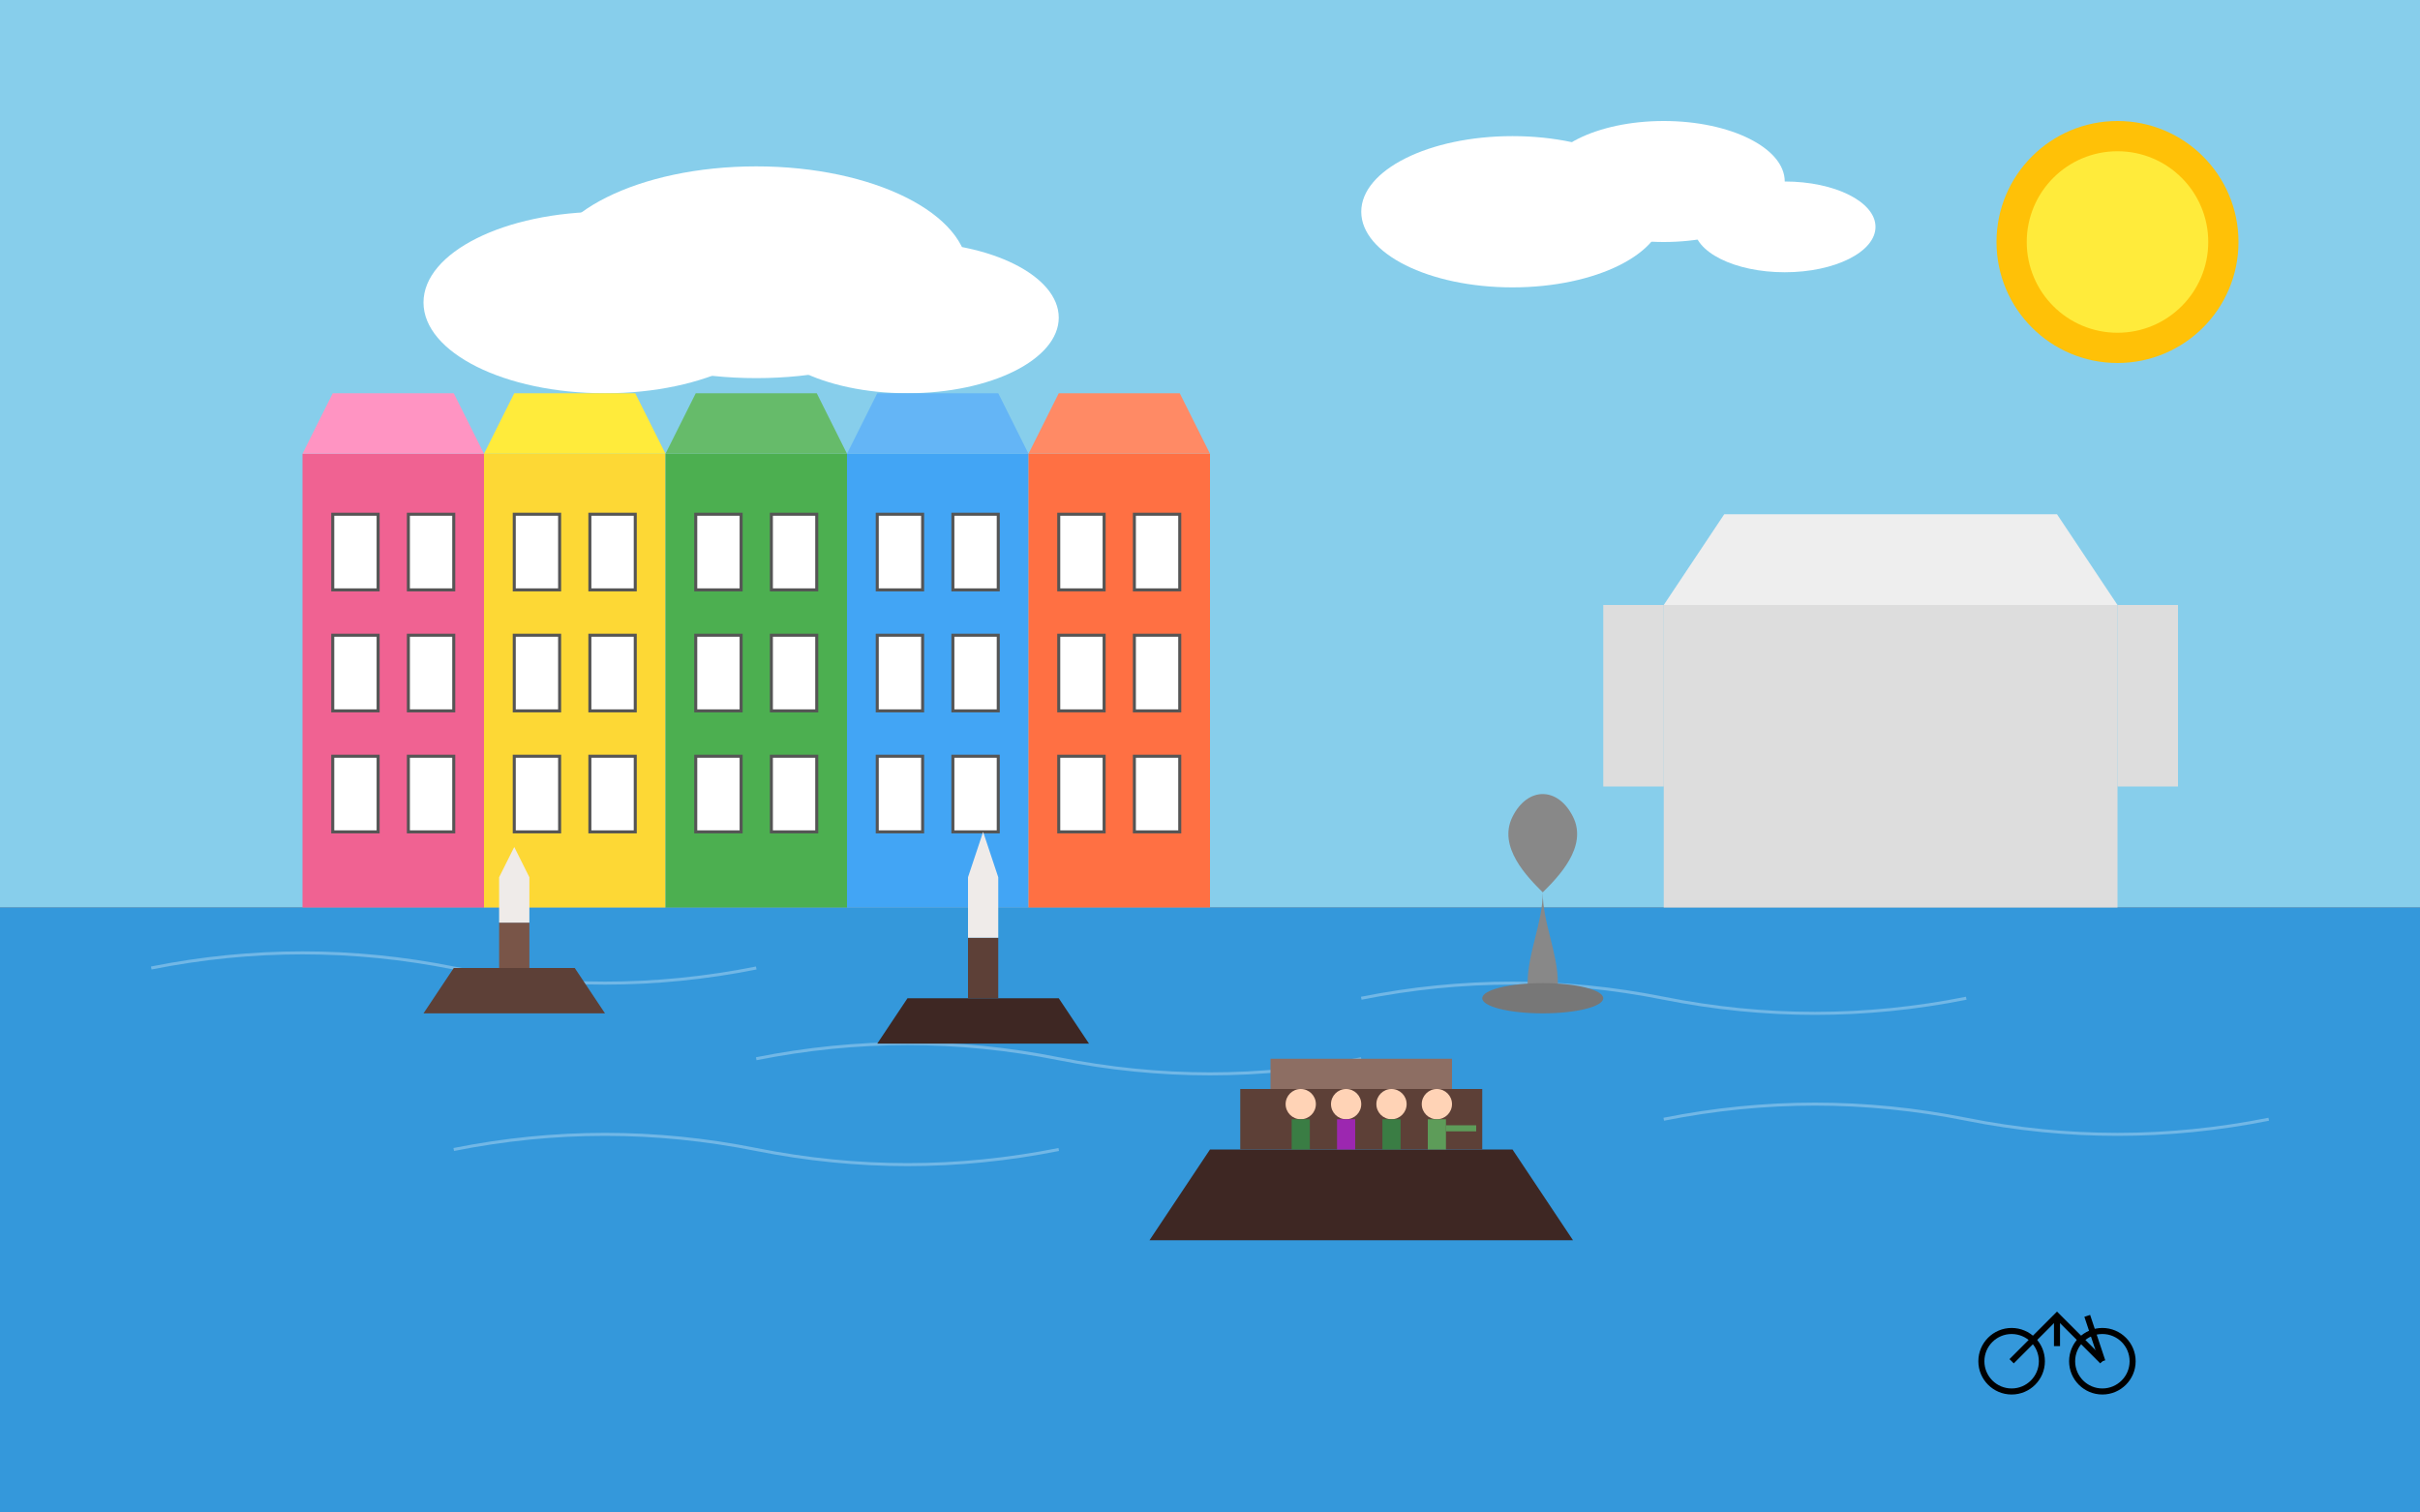 <svg xmlns="http://www.w3.org/2000/svg" width="800" height="500" viewBox="0 0 800 500">
  <rect x="0" y="0" width="800" height="500" fill="#808080" stroke="none"/>
  <!-- Sky background -->
  <rect width="800" height="300" fill="#87CEEB" />
  
  <!-- Sun -->
  <circle cx="700" cy="80" r="40" fill="#FFC107" />
  <circle cx="700" cy="80" r="30" fill="#FFEB3B" />
  
  <!-- Clouds -->
  <g fill="#FFFFFF">
    <ellipse cx="200" cy="100" rx="60" ry="30" />
    <ellipse cx="250" cy="90" rx="70" ry="35" />
    <ellipse cx="300" cy="105" rx="50" ry="25" />
    
    <ellipse cx="500" cy="70" rx="50" ry="25" />
    <ellipse cx="550" cy="60" rx="40" ry="20" />
    <ellipse cx="590" cy="75" rx="30" ry="15" />
  </g>
  
  <!-- Water (harbor) -->
  <rect x="0" y="300" width="800" height="200" fill="#3498DB" />
  
  <!-- Water ripples -->
  <g stroke="#FFFFFF" stroke-width="1" opacity="0.3">
    <path d="M50,320 Q100,310 150,320 Q200,330 250,320" fill="none" />
    <path d="M250,350 Q300,340 350,350 Q400,360 450,350" fill="none" />
    <path d="M450,330 Q500,320 550,330 Q600,340 650,330" fill="none" />
    <path d="M150,380 Q200,370 250,380 Q300,390 350,380" fill="none" />
    <path d="M550,370 Q600,360 650,370 Q700,380 750,370" fill="none" />
  </g>
  
  <!-- Nyhavn colorful buildings -->
  <g transform="translate(100, 150)">
    <!-- Building 1 -->
    <rect x="0" y="0" width="60" height="150" fill="#F06292" />
    <rect x="10" y="20" width="15" height="25" fill="#FFFFFF" stroke="#555555" stroke-width="1" />
    <rect x="35" y="20" width="15" height="25" fill="#FFFFFF" stroke="#555555" stroke-width="1" />
    <rect x="10" y="60" width="15" height="25" fill="#FFFFFF" stroke="#555555" stroke-width="1" />
    <rect x="35" y="60" width="15" height="25" fill="#FFFFFF" stroke="#555555" stroke-width="1" />
    <rect x="10" y="100" width="15" height="25" fill="#FFFFFF" stroke="#555555" stroke-width="1" />
    <rect x="35" y="100" width="15" height="25" fill="#FFFFFF" stroke="#555555" stroke-width="1" />
    <path d="M0,0 L60,0 L50,-20 L10,-20 Z" fill="#FF94C2" />
    
    <!-- Building 2 -->
    <rect x="60" y="0" width="60" height="150" fill="#FDD835" />
    <rect x="70" y="20" width="15" height="25" fill="#FFFFFF" stroke="#555555" stroke-width="1" />
    <rect x="95" y="20" width="15" height="25" fill="#FFFFFF" stroke="#555555" stroke-width="1" />
    <rect x="70" y="60" width="15" height="25" fill="#FFFFFF" stroke="#555555" stroke-width="1" />
    <rect x="95" y="60" width="15" height="25" fill="#FFFFFF" stroke="#555555" stroke-width="1" />
    <rect x="70" y="100" width="15" height="25" fill="#FFFFFF" stroke="#555555" stroke-width="1" />
    <rect x="95" y="100" width="15" height="25" fill="#FFFFFF" stroke="#555555" stroke-width="1" />
    <path d="M60,0 L120,0 L110,-20 L70,-20 Z" fill="#FFEB3B" />
    
    <!-- Building 3 -->
    <rect x="120" y="0" width="60" height="150" fill="#4CAF50" />
    <rect x="130" y="20" width="15" height="25" fill="#FFFFFF" stroke="#555555" stroke-width="1" />
    <rect x="155" y="20" width="15" height="25" fill="#FFFFFF" stroke="#555555" stroke-width="1" />
    <rect x="130" y="60" width="15" height="25" fill="#FFFFFF" stroke="#555555" stroke-width="1" />
    <rect x="155" y="60" width="15" height="25" fill="#FFFFFF" stroke="#555555" stroke-width="1" />
    <rect x="130" y="100" width="15" height="25" fill="#FFFFFF" stroke="#555555" stroke-width="1" />
    <rect x="155" y="100" width="15" height="25" fill="#FFFFFF" stroke="#555555" stroke-width="1" />
    <path d="M120,0 L180,0 L170,-20 L130,-20 Z" fill="#66BB6A" />
    
    <!-- Building 4 -->
    <rect x="180" y="0" width="60" height="150" fill="#42A5F5" />
    <rect x="190" y="20" width="15" height="25" fill="#FFFFFF" stroke="#555555" stroke-width="1" />
    <rect x="215" y="20" width="15" height="25" fill="#FFFFFF" stroke="#555555" stroke-width="1" />
    <rect x="190" y="60" width="15" height="25" fill="#FFFFFF" stroke="#555555" stroke-width="1" />
    <rect x="215" y="60" width="15" height="25" fill="#FFFFFF" stroke="#555555" stroke-width="1" />
    <rect x="190" y="100" width="15" height="25" fill="#FFFFFF" stroke="#555555" stroke-width="1" />
    <rect x="215" y="100" width="15" height="25" fill="#FFFFFF" stroke="#555555" stroke-width="1" />
    <path d="M180,0 L240,0 L230,-20 L190,-20 Z" fill="#64B5F6" />
    
    <!-- Building 5 -->
    <rect x="240" y="0" width="60" height="150" fill="#FF7043" />
    <rect x="250" y="20" width="15" height="25" fill="#FFFFFF" stroke="#555555" stroke-width="1" />
    <rect x="275" y="20" width="15" height="25" fill="#FFFFFF" stroke="#555555" stroke-width="1" />
    <rect x="250" y="60" width="15" height="25" fill="#FFFFFF" stroke="#555555" stroke-width="1" />
    <rect x="275" y="60" width="15" height="25" fill="#FFFFFF" stroke="#555555" stroke-width="1" />
    <rect x="250" y="100" width="15" height="25" fill="#FFFFFF" stroke="#555555" stroke-width="1" />
    <rect x="275" y="100" width="15" height="25" fill="#FFFFFF" stroke="#555555" stroke-width="1" />
    <path d="M240,0 L300,0 L290,-20 L250,-20 Z" fill="#FF8A65" />
  </g>
  
  <!-- The Little Mermaid statue silhouette -->
  <g transform="translate(500, 270)">
    <path d="M0,0 C5,-10 15,-10 20,0 C25,10 15,20 10,25 C5,20 -5,10 0,0 Z" fill="#888888" />
    <path d="M10,25 C10,35 15,45 15,55 C12,65 8,65 5,55 C5,45 10,35 10,25 Z" fill="#888888" />
    <ellipse cx="10" cy="60" rx="20" ry="5" fill="#777777" />
  </g>
  
  <!-- Copenhagen Opera House simplified silhouette -->
  <g transform="translate(550, 200)">
    <rect x="0" y="0" width="150" height="100" fill="#DDDDDD" />
    <rect x="-20" y="0" width="20" height="60" fill="#DDDDDD" />
    <rect x="150" y="0" width="20" height="60" fill="#DDDDDD" />
    <path d="M0,0 L150,0 L130,-30 L20,-30 Z" fill="#EEEEEE" />
  </g>
  
  <!-- Boats in the harbor -->
  <g transform="translate(150, 320)">
    <!-- Boat 1 -->
    <path d="M0,0 L40,0 L50,15 L-10,15 Z" fill="#5D4037" />
    <rect x="15" y="-15" width="10" height="15" fill="#795548" />
    <polygon points="15,-15 25,-15 25,-30 20,-40 15,-30" fill="#EFEBE9" />
  </g>
  
  <g transform="translate(300, 330)">
    <!-- Boat 2 -->
    <path d="M0,0 L50,0 L60,15 L-10,15 Z" fill="#3E2723" />
    <rect x="20" y="-20" width="10" height="20" fill="#5D4037" />
    <polygon points="20,-20 30,-20 30,-40 25,-55 20,-40" fill="#EFEBE9" />
  </g>
  
  <!-- Senior tourists group -->
  <g transform="translate(400, 350)">
    <!-- Tour boat -->
    <path d="M0,30 L100,30 L120,60 L-20,60 Z" fill="#3E2723" />
    <rect x="10" y="10" width="80" height="20" fill="#5D4037" />
    <rect x="20" y="0" width="60" height="10" fill="#8D6E63" />
    
    <!-- Tourists -->
    <!-- Senior 1 -->
    <circle cx="30" cy="15" r="5" fill="#FFD3B6" /> <!-- Head -->
    <rect x="27" y="20" width="6" height="10" fill="#3a7d44" /> <!-- Body -->
    
    <!-- Senior 2 -->
    <circle cx="45" cy="15" r="5" fill="#FFD3B6" /> <!-- Head -->
    <rect x="42" y="20" width="6" height="10" fill="#9C27B0" /> <!-- Body -->
    
    <!-- Senior 3 -->
    <circle cx="60" cy="15" r="5" fill="#FFD3B6" /> <!-- Head -->
    <rect x="57" y="20" width="6" height="10" fill="#3a7d44" /> <!-- Body -->
    
    <!-- Tour guide -->
    <circle cx="75" cy="15" r="5" fill="#FFD3B6" /> <!-- Head -->
    <rect x="72" y="20" width="6" height="10" fill="#5d9c59" /> <!-- Body -->
    <rect x="78" y="22" width="10" height="2" fill="#5d9c59" /> <!-- Arm pointing -->
  </g>
  
  <!-- Bicycle -->
  <g transform="translate(650, 430)">
    <circle cx="15" cy="20" r="10" stroke="#000000" stroke-width="2" fill="none" /> <!-- Back wheel -->
    <circle cx="45" cy="20" r="10" stroke="#000000" stroke-width="2" fill="none" /> <!-- Front wheel -->
    <path d="M15,20 L30,5 L45,20" stroke="#000000" stroke-width="2" fill="none" /> <!-- Frame -->
    <path d="M30,5 L30,15" stroke="#000000" stroke-width="2" fill="none" /> <!-- Seat post -->
    <path d="M45,20 L40,5" stroke="#000000" stroke-width="2" fill="none" /> <!-- Fork/handlebar -->
  </g>
</svg>
